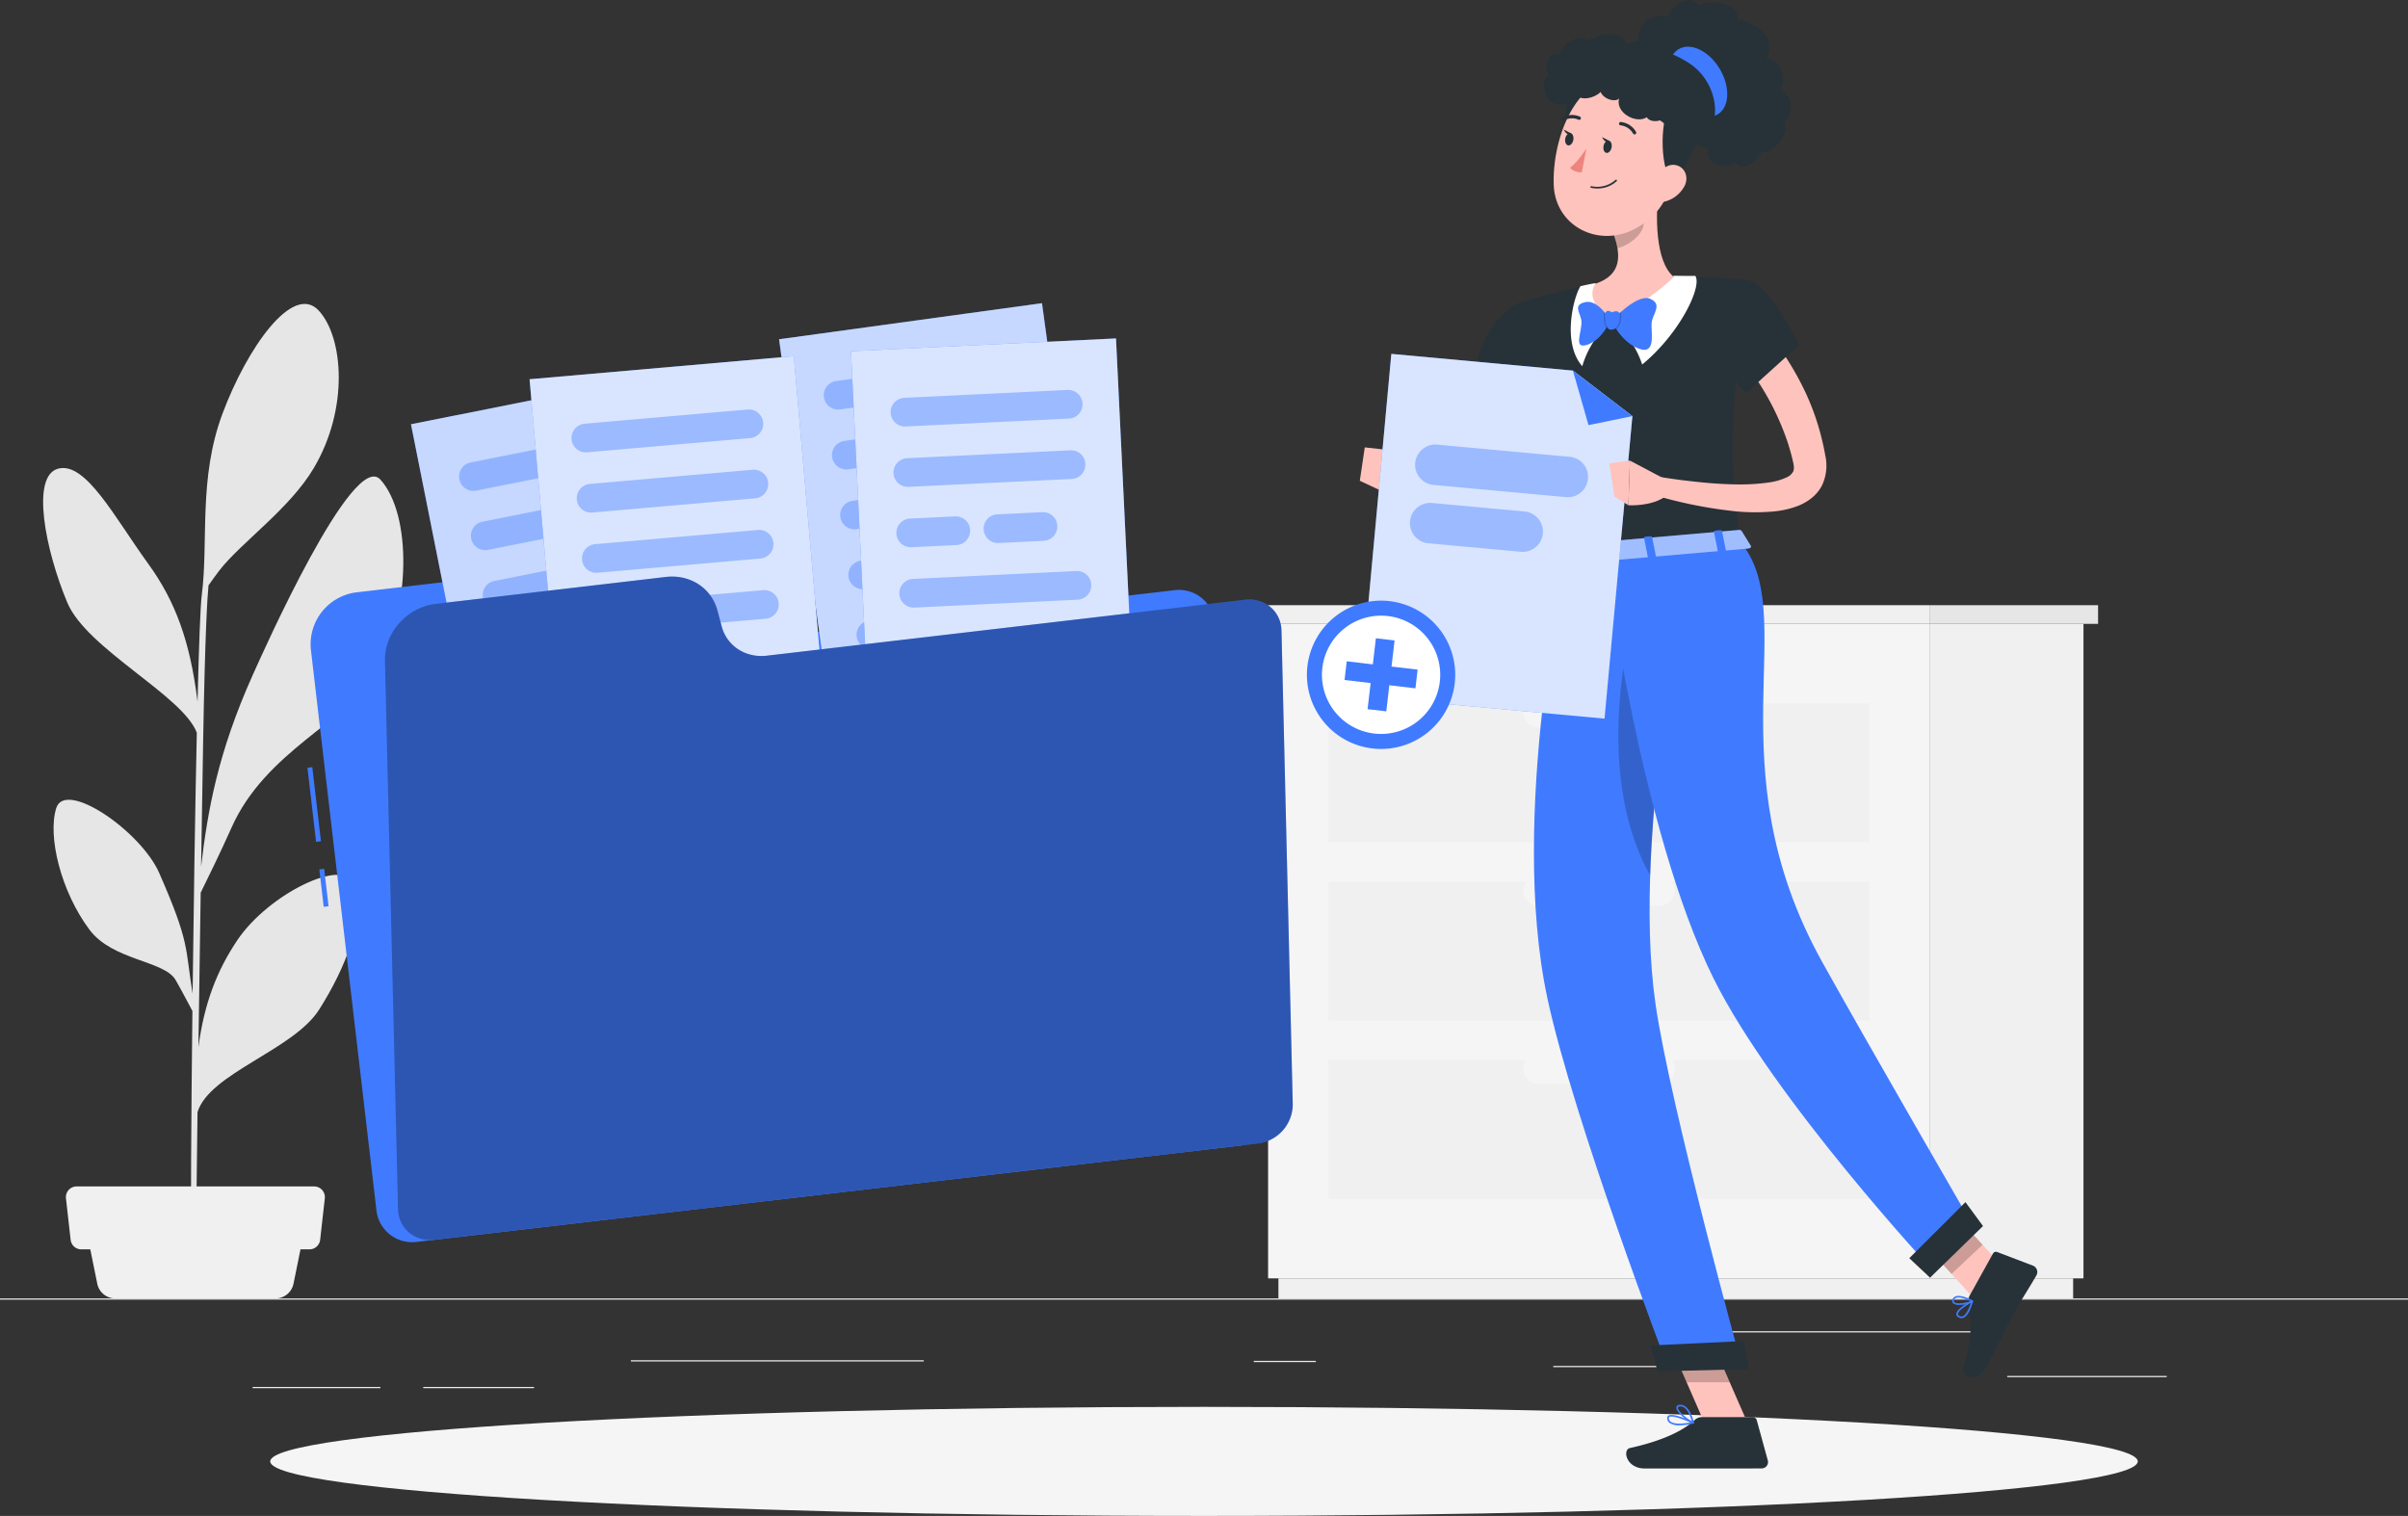 <svg id="Grupo_113" data-name="Grupo 113" xmlns="http://www.w3.org/2000/svg" xmlns:xlink="http://www.w3.org/1999/xlink" width="792.268" height="498.786" viewBox="0 0 792.268 498.786">
  <rect x="0" y="0" width="792.268" height="498.786" fill="#333333" stroke="none"/>
  <defs>
    <clipPath id="clip-path">
      <rect id="Retângulo_90" data-name="Retângulo 90" width="792.268" height="498.786" fill="none"/>
    </clipPath>
    <clipPath id="clip-path-5">
      <rect id="Retângulo_64" data-name="Retângulo 64" width="109.113" height="135.002" fill="none"/>
    </clipPath>
    <clipPath id="clip-path-6">
      <rect id="Retângulo_65" data-name="Retângulo 65" width="73.84" height="97.962" fill="none"/>
    </clipPath>
    <clipPath id="clip-path-7">
      <rect id="Retângulo_68" data-name="Retângulo 68" width="102.792" height="130.987" fill="none"/>
    </clipPath>
    <clipPath id="clip-path-8">
      <rect id="Retângulo_69" data-name="Retângulo 69" width="70.808" height="95.543" fill="none"/>
    </clipPath>
    <clipPath id="clip-path-9">
      <rect id="Retângulo_72" data-name="Retângulo 72" width="97.403" height="127.386" fill="none"/>
    </clipPath>
    <clipPath id="clip-path-10">
      <rect id="Retângulo_73" data-name="Retângulo 73" width="68.192" height="93.353" fill="none"/>
    </clipPath>
    <clipPath id="clip-path-11">
      <rect id="Retângulo_76" data-name="Retângulo 76" width="92.988" height="124.331" fill="none"/>
    </clipPath>
    <clipPath id="clip-path-12">
      <rect id="Retângulo_77" data-name="Retângulo 77" width="66.028" height="91.485" fill="none"/>
    </clipPath>
    <clipPath id="clip-path-13">
      <rect id="Retângulo_78" data-name="Retângulo 78" width="298.702" height="218.303" fill="none"/>
    </clipPath>
    <clipPath id="clip-path-15">
      <rect id="Retângulo_80" data-name="Retângulo 80" width="21.474" height="18.011" fill="none"/>
    </clipPath>
    <clipPath id="clip-path-16">
      <rect id="Retângulo_81" data-name="Retângulo 81" width="21.586" height="22.077" fill="none"/>
    </clipPath>
    <clipPath id="clip-path-17">
      <rect id="Retângulo_82" data-name="Retângulo 82" width="5.76" height="5.723" fill="none"/>
    </clipPath>
    <clipPath id="clip-path-18">
      <rect id="Retângulo_83" data-name="Retângulo 83" width="9.819" height="13.351" fill="none"/>
    </clipPath>
    <clipPath id="clip-path-19">
      <rect id="Retângulo_84" data-name="Retângulo 84" width="17.414" height="87.778" fill="none"/>
    </clipPath>
    <clipPath id="clip-path-20">
      <rect id="Retângulo_85" data-name="Retângulo 85" width="62.633" height="11.279" fill="none"/>
    </clipPath>
    <clipPath id="clip-path-21">
      <rect id="Retângulo_86" data-name="Retângulo 86" width="89.686" height="120.016" fill="none"/>
    </clipPath>
    <clipPath id="clip-path-22">
      <rect id="Retângulo_87" data-name="Retângulo 87" width="56.897" height="17.33" fill="none"/>
    </clipPath>
    <clipPath id="clip-path-23">
      <rect id="Retângulo_88" data-name="Retângulo 88" width="43.774" height="16.123" fill="none"/>
    </clipPath>
  </defs>
  <g id="Grupo_112" data-name="Grupo 112" clip-path="url(#clip-path)">
    <rect id="Retângulo_42" data-name="Retângulo 42" width="792.268" height="0.396" transform="translate(0 427.224)" fill="#ebebeb"/>
    <rect id="Retângulo_43" data-name="Retângulo 43" width="52.483" height="0.396" transform="translate(660.401 452.729)" fill="#ebebeb"/>
    <rect id="Retângulo_44" data-name="Retângulo 44" width="20.42" height="0.396" transform="translate(412.51 447.763)" fill="#ebebeb"/>
    <rect id="Retângulo_45" data-name="Retângulo 45" width="43.004" height="0.396" transform="translate(511.055 449.438)" fill="#ebebeb"/>
    <rect id="Retângulo_46" data-name="Retângulo 46" width="88.91" height="0.396" transform="translate(569.905 438.015)" fill="#ebebeb"/>
    <rect id="Retângulo_47" data-name="Retângulo 47" width="42.033" height="0.396" transform="translate(83.123 456.346)" fill="#ebebeb"/>
    <rect id="Retângulo_48" data-name="Retângulo 48" width="36.444" height="0.396" transform="translate(139.263 456.346)" fill="#ebebeb"/>
    <rect id="Retângulo_49" data-name="Retângulo 49" width="96.36" height="0.395" transform="translate(207.574 447.566)" fill="#ebebeb"/>
    <g id="Grupo_51" data-name="Grupo 51">
      <g id="Grupo_50" data-name="Grupo 50" clip-path="url(#clip-path)">
        <path id="Caminho_168" data-name="Caminho 168" d="M111.222,254.052c-3.174-9.111-28.2,3.28-38.354,18.377-6.763,10.055-10.9,20.789-12.825,35.207.233-16.451.494-34.128.751-50.808,2.055-4.159,6.744-13.747,10.117-21.347,11.253-25.353,38.018-34.793,47.262-50.8,12.114-20.974,12.046-52.435,1.732-63.789-8.962-9.865-38.64,56.845-41.982,64.3-11.5,25.635-14.841,44.659-17,63.09.246-15.666.48-30.051.673-41.15.627-36.2,1.413-47.843,1.773-51.426,1.239-1.751,2.7-3.789,3.551-4.884,7.183-9.247,23.118-20.254,31.081-33.7,11.629-19.626,9.75-43.114,1.594-51.86-8.528-9.144-23.6,12.469-31.608,33.885s-4.584,41.914-6.828,59.7c-.471,3.489-.952,16.739-1.405,35.116-2.429-19.775-7.265-33.023-16.229-45.368C32.506,133.415,22.987,114.923,13.9,117.313s-4.194,26.856,2.992,44.033c6.4,15.3,37.973,30.551,42.626,42.851-.548,24.912-1.038,56.471-1.385,85.856-2.489-15.178-.778-16.452-10.978-39.689C41.094,236.548,16.234,219.512,13.269,229c-2.909,9.315,1.542,27.431,10.927,40,7.571,10.136,24.369,10.124,28.255,16.413.906,1.467,3.9,7.092,5.617,10.326-.406,35.875-.586,67.541-.385,78.339l1.629.109c-.078-2.789.119-21.038.439-45.188,4.079-12.851,31.539-20.352,40.021-33.714,8.878-13.985,15.257-30.306,11.45-41.234" transform="translate(5.236 36.891)" fill="#e6e6e6"/>
        <path id="Caminho_169" data-name="Caminho 169" d="M80.215,278.215H27.508a6.053,6.053,0,0,1-5.932-4.85l-3.743-18.447H89.89l-3.741,18.447a6.055,6.055,0,0,1-5.934,4.85" transform="translate(10.424 149.009)" fill="#f0f0f0"/>
        <path id="Caminho_170" data-name="Caminho 170" d="M93.823,267.069H18.752a3.534,3.534,0,0,1-3.511-3.139l-1.535-13.637a3.534,3.534,0,0,1,3.511-3.93H95.358a3.534,3.534,0,0,1,3.511,3.93L97.336,263.93a3.536,3.536,0,0,1-3.513,3.139" transform="translate(7.998 144.008)" fill="#f0f0f0"/>
        <rect id="Retângulo_50" data-name="Retângulo 50" width="50.469" height="215.353" transform="translate(635.023 205.269)" fill="#f0f0f0"/>
        <rect id="Retângulo_51" data-name="Retângulo 51" width="261.472" height="6.603" transform="translate(420.62 420.621)" fill="#f0f0f0"/>
        <rect id="Retângulo_52" data-name="Retângulo 52" width="217.801" height="215.353" transform="translate(417.222 205.269)" fill="#f5f5f5"/>
        <rect id="Retângulo_53" data-name="Retângulo 53" width="178.118" height="45.6" transform="translate(437.062 290.146)" fill="#f0f0f0"/>
        <rect id="Retângulo_54" data-name="Retângulo 54" width="178.118" height="45.6" transform="translate(437.062 348.837)" fill="#f0f0f0"/>
        <path id="Caminho_171" data-name="Caminho 171" d="M321.232,191.708h39.992a4.922,4.922,0,0,0,0-9.845H321.232a4.922,4.922,0,0,0,0,9.845" transform="translate(184.894 106.305)" fill="#f5f5f5"/>
        <rect id="Retângulo_55" data-name="Retângulo 55" width="178.118" height="45.6" transform="translate(437.062 231.453)" fill="#f0f0f0"/>
        <path id="Caminho_172" data-name="Caminho 172" d="M321.232,154.668h39.992a4.922,4.922,0,0,0,0-9.845H321.232a4.922,4.922,0,0,0,0,9.845" transform="translate(184.894 84.654)" fill="#f5f5f5"/>
        <path id="Caminho_173" data-name="Caminho 173" d="M321.232,228.748h39.992a4.922,4.922,0,0,0,0-9.845H321.232a4.922,4.922,0,0,0,0,9.845" transform="translate(184.894 127.956)" fill="#f5f5f5"/>
        <rect id="Retângulo_56" data-name="Retângulo 56" width="222.28" height="6.143" transform="translate(412.743 199.125)" fill="#f0f0f0"/>
        <rect id="Retângulo_57" data-name="Retângulo 57" width="55.275" height="6.143" transform="translate(635.023 199.125)" fill="#e6e6e6"/>
      </g>
    </g>
    <g id="Grupo_53" data-name="Grupo 53">
      <g id="Grupo_52" data-name="Grupo 52" clip-path="url(#clip-path)">
        <path id="Caminho_174" data-name="Caminho 174" d="M670.559,310.08c0,9.91-137.549,17.942-307.224,17.942S56.111,319.989,56.111,310.08s137.549-17.942,307.224-17.942,307.224,8.034,307.224,17.942" transform="translate(32.799 170.765)" fill="#f5f5f5"/>
      </g>
    </g>
    <rect id="Retângulo_60" data-name="Retângulo 60" width="1.61" height="24.562" transform="matrix(0.993, -0.116, 0.116, 0.993, 101.15, 252.608)" fill="#407bff"/>
    <rect id="Retângulo_61" data-name="Retângulo 61" width="1.61" height="12.387" transform="matrix(0.993, -0.116, 0.116, 0.993, 105.064, 286.07)" fill="#407bff"/>
    <g id="Grupo_82" data-name="Grupo 82">
      <g id="Grupo_81" data-name="Grupo 81" clip-path="url(#clip-path)">
        <path id="Caminho_175" data-name="Caminho 175" d="M175.56,134.1l-1.9-5.33a17.22,17.22,0,0,0-18.221-11.32L79.713,126.3a17.221,17.221,0,0,0-15.1,19.1L86.163,329.7a11.81,11.81,0,0,0,13.1,10.357L370.2,308.365a11.812,11.812,0,0,0,10.358-13.1L361.927,135.954a11.809,11.809,0,0,0-13.1-10.358L191.5,144a15.062,15.062,0,0,1-15.936-9.9" transform="translate(37.697 68.583)" fill="#407bff"/>
        <rect id="Retângulo_62" data-name="Retângulo 62" width="87.291" height="120.262" transform="translate(135.219 139.597) rotate(-11.272)" fill="#407bff"/>
        <g id="Grupo_56" data-name="Grupo 56" transform="translate(135.219 122.535)" opacity="0.7">
          <g id="Grupo_55" data-name="Grupo 55">
            <g id="Grupo_54" data-name="Grupo 54" clip-path="url(#clip-path-5)">
              <rect id="Retângulo_63" data-name="Retângulo 63" width="87.291" height="120.262" transform="translate(0 17.061) rotate(-11.272)" fill="#fff"/>
            </g>
          </g>
        </g>
        <g id="Grupo_59" data-name="Grupo 59" transform="translate(151.015 141.567)" opacity="0.4">
          <g id="Grupo_58" data-name="Grupo 58">
            <g id="Grupo_57" data-name="Grupo 57" clip-path="url(#clip-path-6)">
              <path id="Caminho_176" data-name="Caminho 176" d="M153.685,98.7l-52.735,10.51a4.722,4.722,0,0,1-1.844-9.262l52.733-10.509a4.721,4.721,0,1,1,1.846,9.26" transform="translate(-95.306 -89.343)" fill="#407bff"/>
              <path id="Caminho_177" data-name="Caminho 177" d="M156.138,111,103.4,121.513a4.722,4.722,0,0,1-1.844-9.262l52.733-10.509a4.721,4.721,0,1,1,1.846,9.26" transform="translate(-93.872 -82.149)" fill="#407bff"/>
              <path id="Caminho_178" data-name="Caminho 178" d="M158.591,123.311l-52.735,10.51a4.722,4.722,0,0,1-1.844-9.262l52.733-10.509a4.721,4.721,0,1,1,1.846,9.26" transform="translate(-92.438 -74.954)" fill="#407bff"/>
              <path id="Caminho_179" data-name="Caminho 179" d="M161.044,135.618l-52.735,10.51a4.722,4.722,0,0,1-1.844-9.262L159.2,126.358a4.721,4.721,0,1,1,1.846,9.26" transform="translate(-91.004 -67.76)" fill="#407bff"/>
              <path id="Caminho_180" data-name="Caminho 180" d="M149.084,149.739l-38.322,7.637a4.722,4.722,0,0,1-1.846-9.262l38.322-7.637a4.722,4.722,0,0,1,1.846,9.262" transform="translate(-89.57 -59.507)" fill="#407bff"/>
            </g>
          </g>
        </g>
        <rect id="Retângulo_66" data-name="Retângulo 66" width="87.291" height="120.261" transform="matrix(0.991, -0.136, 0.136, 0.991, 256.323, 111.626)" fill="#407bff"/>
        <g id="Grupo_62" data-name="Grupo 62" transform="translate(256.322 99.789)" opacity="0.7">
          <g id="Grupo_61" data-name="Grupo 61">
            <g id="Grupo_60" data-name="Grupo 60" clip-path="url(#clip-path-7)">
              <rect id="Retângulo_67" data-name="Retângulo 67" width="87.291" height="120.261" transform="matrix(0.991, -0.136, 0.136, 0.991, 0, 11.837)" fill="#fff"/>
            </g>
          </g>
        </g>
        <g id="Grupo_65" data-name="Grupo 65" transform="translate(271.036 118.029)" opacity="0.4">
          <g id="Grupo_64" data-name="Grupo 64">
            <g id="Grupo_63" data-name="Grupo 63" clip-path="url(#clip-path-8)">
              <path id="Caminho_181" data-name="Caminho 181" d="M229.688,83.888,176.413,91.18a4.722,4.722,0,0,1-1.28-9.357l53.275-7.29a4.721,4.721,0,1,1,1.28,9.355" transform="translate(-171.051 -74.488)" fill="#407bff"/>
              <path id="Caminho_182" data-name="Caminho 182" d="M231.39,96.322l-53.275,7.292a4.722,4.722,0,0,1-1.28-9.357l53.275-7.29a4.721,4.721,0,1,1,1.28,9.355" transform="translate(-170.056 -67.22)" fill="#407bff"/>
              <path id="Caminho_183" data-name="Caminho 183" d="M194.5,112.088,179.817,114.1a4.72,4.72,0,1,1-1.28-9.354l14.679-2.011a4.721,4.721,0,0,1,1.28,9.355" transform="translate(-169.061 -58.003)" fill="#407bff"/>
              <path id="Caminho_184" data-name="Caminho 184" d="M212.461,109.631l-14.679,2.009a4.721,4.721,0,1,1-1.28-9.355l14.679-2.009a4.721,4.721,0,1,1,1.28,9.355" transform="translate(-158.56 -59.44)" fill="#407bff"/>
              <path id="Caminho_185" data-name="Caminho 185" d="M234.793,121.188l-53.275,7.294a4.722,4.722,0,0,1-1.28-9.357l53.275-7.29a4.72,4.72,0,1,1,1.28,9.354" transform="translate(-168.067 -52.684)" fill="#407bff"/>
              <path id="Caminho_186" data-name="Caminho 186" d="M221.935,134.88l-38.715,5.3a4.721,4.721,0,1,1-1.28-9.355l38.715-5.3a4.721,4.721,0,1,1,1.28,9.355" transform="translate(-167.072 -44.681)" fill="#407bff"/>
            </g>
          </g>
        </g>
        <rect id="Retângulo_70" data-name="Retângulo 70" width="87.291" height="120.261" transform="matrix(0.996, -0.087, 0.087, 0.996, 174.238, 124.778)" fill="#407bff"/>
        <g id="Grupo_68" data-name="Grupo 68" transform="translate(174.239 117.199)" opacity="0.8">
          <g id="Grupo_67" data-name="Grupo 67">
            <g id="Grupo_66" data-name="Grupo 66" clip-path="url(#clip-path-9)">
              <rect id="Retângulo_71" data-name="Retângulo 71" width="87.291" height="120.261" transform="matrix(0.996, -0.087, 0.087, 0.996, -0.001, 7.579)" fill="#fff"/>
            </g>
          </g>
        </g>
        <g id="Grupo_71" data-name="Grupo 71" transform="translate(188.026 134.735)" opacity="0.4">
          <g id="Grupo_70" data-name="Grupo 70">
            <g id="Grupo_69" data-name="Grupo 69" clip-path="url(#clip-path-10)">
              <path id="Caminho_187" data-name="Caminho 187" d="M177.363,94.456l-53.568,4.668a4.721,4.721,0,1,1-.819-9.407l53.567-4.668a4.722,4.722,0,1,1,.821,9.407" transform="translate(-118.663 -85.031)" fill="#407bff"/>
              <path id="Caminho_188" data-name="Caminho 188" d="M178.452,106.959l-53.568,4.67a4.721,4.721,0,0,1-.819-9.407l53.568-4.67a4.721,4.721,0,1,1,.819,9.407" transform="translate(-118.026 -77.723)" fill="#407bff"/>
              <path id="Caminho_189" data-name="Caminho 189" d="M179.542,119.461l-53.568,4.668a4.721,4.721,0,1,1-.819-9.407l53.568-4.668a4.721,4.721,0,0,1,.819,9.407" transform="translate(-117.389 -70.415)" fill="#407bff"/>
              <path id="Caminho_190" data-name="Caminho 190" d="M180.632,131.963l-53.568,4.668a4.721,4.721,0,1,1-.819-9.407l53.568-4.668a4.721,4.721,0,1,1,.819,9.407" transform="translate(-116.752 -63.107)" fill="#407bff"/>
              <path id="Caminho_191" data-name="Caminho 191" d="M167.082,145.271l-38.927,3.393a4.722,4.722,0,1,1-.821-9.407l38.929-3.393a4.721,4.721,0,0,1,.819,9.407" transform="translate(-116.115 -55.328)" fill="#407bff"/>
            </g>
          </g>
        </g>
        <rect id="Retângulo_74" data-name="Retângulo 74" width="87.291" height="120.261" transform="translate(279.994 115.562) rotate(-2.763)" fill="#407bff"/>
        <g id="Grupo_74" data-name="Grupo 74" transform="translate(279.994 111.353)" opacity="0.8">
          <g id="Grupo_73" data-name="Grupo 73">
            <g id="Grupo_72" data-name="Grupo 72" clip-path="url(#clip-path-11)">
              <rect id="Retângulo_75" data-name="Retângulo 75" width="87.291" height="120.261" transform="translate(0 4.209) rotate(-2.763)" fill="#fff"/>
            </g>
          </g>
        </g>
        <g id="Grupo_77" data-name="Grupo 77" transform="translate(293.02 128.298)" opacity="0.4">
          <g id="Grupo_76" data-name="Grupo 76">
            <g id="Grupo_75" data-name="Grupo 75" clip-path="url(#clip-path-12)">
              <path id="Caminho_192" data-name="Caminho 192" d="M243.583,90.406,189.873,93a4.721,4.721,0,0,1-.455-9.431l53.709-2.592a4.721,4.721,0,1,1,.455,9.431" transform="translate(-184.925 -80.969)" fill="#407bff"/>
              <path id="Caminho_193" data-name="Caminho 193" d="M244.188,102.941l-53.709,2.592a4.721,4.721,0,1,1-.455-9.431l53.709-2.592a4.721,4.721,0,0,1,.455,9.431" transform="translate(-184.572 -73.642)" fill="#407bff"/>
              <path id="Caminho_194" data-name="Caminho 194" d="M205.883,116.661l-14.8.715a4.722,4.722,0,1,1-.455-9.433l14.8-.713a4.721,4.721,0,1,1,.455,9.431" transform="translate(-184.218 -65.622)" fill="#407bff"/>
              <path id="Caminho_195" data-name="Caminho 195" d="M223.994,115.787l-14.8.715a4.722,4.722,0,1,1-.455-9.433l14.8-.713a4.721,4.721,0,1,1,.455,9.431" transform="translate(-173.632 -66.133)" fill="#407bff"/>
              <path id="Caminho_196" data-name="Caminho 196" d="M245.4,128.011,191.689,130.6a4.721,4.721,0,1,1-.455-9.431l53.709-2.592a4.721,4.721,0,1,1,.455,9.431" transform="translate(-183.864 -58.987)" fill="#407bff"/>
              <path id="Caminho_197" data-name="Caminho 197" d="M231.325,140.993l-39.03,1.884a4.721,4.721,0,1,1-.455-9.431l39.03-1.884a4.721,4.721,0,1,1,.455,9.431" transform="translate(-183.51 -51.399)" fill="#407bff"/>
            </g>
          </g>
        </g>
        <path id="Caminho_198" data-name="Caminho 198" d="M190.724,136.1l-1.388-5.215c-1.968-7.393-9.01-11.971-16.978-11.039l-75.725,8.858c-9.447,1.1-16.926,9.5-16.706,18.742l4.3,180.391c.152,6.341,5.525,10.867,12,10.109l270.938-31.689a13.026,13.026,0,0,0,11.455-12.852l-3.714-155.942c-.151-6.34-5.524-10.867-12-10.109l-157.33,18.4c-6.969.816-13.128-3.188-14.849-9.655" transform="translate(46.717 69.987)" fill="#407bff"/>
        <g id="Grupo_80" data-name="Grupo 80" transform="translate(126.639 189.716)" opacity="0.3">
          <g id="Grupo_79" data-name="Grupo 79">
            <g id="Grupo_78" data-name="Grupo 78" clip-path="url(#clip-path-13)">
              <path id="Caminho_199" data-name="Caminho 199" d="M190.724,136.1l-1.388-5.215c-1.968-7.393-9.01-11.971-16.978-11.039l-75.725,8.858c-9.447,1.1-16.926,9.5-16.706,18.742l4.3,180.391c.152,6.341,5.525,10.867,12,10.109l270.938-31.689a13.026,13.026,0,0,0,11.455-12.852l-3.714-155.942c-.151-6.34-5.524-10.867-12-10.109l-157.33,18.4c-6.969.816-13.128-3.188-14.849-9.655" transform="translate(-79.922 -119.73)"/>
            </g>
          </g>
        </g>
      </g>
    </g>
    <g id="Grupo_111" data-name="Grupo 111">
      <g id="Grupo_110" data-name="Grupo 110" clip-path="url(#clip-path)">
        <path id="Caminho_200" data-name="Caminho 200" d="M330.961,76.225c-1.169,5.888-2.424,11.676-3.83,17.466-1.379,5.787-2.79,11.564-4.327,17.313l-2.34,8.612-.307,1.1c-.141.472-.3.952-.483,1.442a14.572,14.572,0,0,1-1.551,3.06,10.931,10.931,0,0,1-2.957,3.007,9.473,9.473,0,0,1-4.327,1.562,12.4,12.4,0,0,1-6.793-1.5,23.971,23.971,0,0,1-4.4-3.045,39.382,39.382,0,0,1-6.448-7.27l4.405-3.965a54.268,54.268,0,0,0,6.807,4.521,16.307,16.307,0,0,0,3.263,1.413c.974.317,1.822.274,1.832.112.022-.059-.155-.06-.238-.051s-.073-.04,0-.265.187-.553.288-.974l.364-1.743,1.849-8.658,3.722-17.3c1.206-5.765,2.5-11.547,3.757-17.254Z" transform="translate(171.381 43.142)" fill="#ffc3bd"/>
        <path id="Caminho_201" data-name="Caminho 201" d="M318.472,64.691C304.955,75.039,305.5,94.539,305.5,94.539l24.177,5.779s7.417-19.605,4.408-26.783c-3.141-7.492-8-14.668-15.611-8.843" transform="translate(178.573 36.569)" fill="#263238"/>
        <path id="Caminho_202" data-name="Caminho 202" d="M301.8,102.651l-8.889-8.888-4.793,13.906s7.5,4.052,14.686.233Z" transform="translate(168.417 54.808)" fill="#ffc3bd"/>
        <path id="Caminho_203" data-name="Caminho 203" d="M283.986,92.9l-1.634,10.989,9.14,4.289,4.795-13.906Z" transform="translate(165.045 54.302)" fill="#ffc3bd"/>
        <path id="Caminho_204" data-name="Caminho 204" d="M373.357,308.019l-13.6,1.329-14.148-32.363,13.6-1.329Z" transform="translate(202.022 161.131)" fill="#ffc3bd"/>
        <path id="Caminho_205" data-name="Caminho 205" d="M430.3,274.825l-10.212,9.588-22.046-24.229,10.211-9.588Z" transform="translate(232.669 146.482)" fill="#ffc3bd"/>
        <path id="Caminho_206" data-name="Caminho 206" d="M409.787,274.354l7.674-13.827a1.113,1.113,0,0,1,1.386-.515l11.813,4.5a2.26,2.26,0,0,1,1.093,3.188c-2.757,4.774-4.331,6.94-7.706,13.022-2.076,3.74-6.12,12.32-8.986,17.485-2.8,5.053-8.129,2.607-7.4.2,3.278-10.8,2.662-16.806,1.737-21.57a3.677,3.677,0,0,1,.385-2.477" transform="translate(238.255 151.942)" fill="#263238"/>
        <path id="Caminho_207" data-name="Caminho 207" d="M362.6,294.268h16.7a1.384,1.384,0,0,1,1.32,1.016l3.63,13.21a2.076,2.076,0,0,1-2.036,2.643c-5.885.054-8.675.029-16.018.029H343.747c-6.1,0-7.379-6.169-4.853-6.728,11.32-2.505,17.845-5.959,21.339-9.255a3.427,3.427,0,0,1,2.364-.914" transform="translate(197.38 172.01)" fill="#263238"/>
        <g id="Grupo_85" data-name="Grupo 85" transform="translate(547.641 436.796)" opacity="0.2">
          <g id="Grupo_84" data-name="Grupo 84">
            <g id="Grupo_83" data-name="Grupo 83" clip-path="url(#clip-path-15)">
              <path id="Caminho_208" data-name="Caminho 208" d="M345.616,276.992l7.29,16.682H367.09l-7.87-18.011Z" transform="translate(-345.616 -275.662)"/>
            </g>
          </g>
        </g>
        <g id="Grupo_88" data-name="Grupo 88" transform="translate(630.713 397.081)" opacity="0.2">
          <g id="Grupo_87" data-name="Grupo 87">
            <g id="Grupo_86" data-name="Grupo 86" clip-path="url(#clip-path-16)">
              <path id="Caminho_209" data-name="Caminho 209" d="M408.259,250.6l-10.216,9.593,11.369,12.485,10.215-9.593Z" transform="translate(-398.043 -250.598)"/>
            </g>
          </g>
        </g>
        <path id="Caminho_210" data-name="Caminho 210" d="M316.576,65.669s-6.112,2.689,14.388,83.816l56.955-4.925c-2.96-23.1-4.223-37.389,2.741-85.918A168.719,168.719,0,0,0,366.2,57.546c-9.624.368-17.5.74-25.863,2.237a240.7,240.7,0,0,0-23.76,5.885" transform="translate(184.551 33.587)" fill="#263238"/>
        <path id="Caminho_211" data-name="Caminho 211" d="M355.082,57.263s3.231.057,7.048.057c2.29,3.54-5.164,19.011-17.492,29.146a31.137,31.137,0,0,0-9.9-14.351Z" transform="translate(195.666 33.472)" fill="#fff"/>
        <path id="Caminho_212" data-name="Caminho 212" d="M334.247,58.8s-1.44.2-4.888.99c-2.29,3.54-6.175,18.633.585,26.337a30.387,30.387,0,0,1,9.813-14.9Z" transform="translate(190.648 34.368)" fill="#fff"/>
        <path id="Caminho_213" data-name="Caminho 213" d="M352.394,39.276c-.911,8.463-1.223,23.85,5.08,28.9,0,0-6.733,6.871-20.344,14.454-9.9-6.842-5.519-12.217-5.519-12.217,9.089-3.019,8.254-9.881,6.077-16.208Z" transform="translate(193.274 22.958)" fill="#ffc3bd"/>
        <path id="Caminho_214" data-name="Caminho 214" d="M334.593,69.455s8.352-9.092,12.662-7.346.982,4.863.6,7.788,1.676,10.73-4.106,8.7-9.155-9.146-9.155-9.146" transform="translate(195.581 36.175)" fill="#407bff"/>
        <path id="Caminho_215" data-name="Caminho 215" d="M338.3,68.808s-3.939-6.975-8.2-6.045-1.724,3.381-1.349,6c.485,3.372-3.066,9.823,2.073,8,5-1.772,7.477-7.961,7.477-7.961" transform="translate(191.531 36.637)" fill="#407bff"/>
        <g id="Grupo_91" data-name="Grupo 91" transform="translate(527.668 102.646)" opacity="0.2">
          <g id="Grupo_90" data-name="Grupo 90">
            <g id="Grupo_89" data-name="Grupo 89" clip-path="url(#clip-path-17)">
              <path id="Caminho_216" data-name="Caminho 216" d="M333.013,66.067a8.888,8.888,0,0,0,.8,4.1,18.392,18.392,0,0,0,1.364-2.581,18.9,18.9,0,0,0-2.012-2.8,3.572,3.572,0,0,0-.149,1.287" transform="translate(-333.011 -64.78)"/>
              <path id="Caminho_217" data-name="Caminho 217" d="M337.629,64.807c-1.784,1.573-3.034,2.935-3.034,2.935a23.033,23.033,0,0,0,1.631,2.746,5.5,5.5,0,0,0,1.545-3.6,3.641,3.641,0,0,0-.141-2.079" transform="translate(-332.085 -64.764)"/>
            </g>
          </g>
        </g>
        <path id="Caminho_218" data-name="Caminho 218" d="M335.263,70.749c-1.179,0-1.908-1.29-1.995-4.353s2.269-1.363,2.269-1.363,3.13-1.635,2.6,2.088c-.412,2.893-1.656,3.622-2.874,3.627" transform="translate(194.805 37.739)" fill="#407bff"/>
        <g id="Grupo_94" data-name="Grupo 94" transform="translate(530.97 68.325)" opacity="0.2">
          <g id="Grupo_93" data-name="Grupo 93">
            <g id="Grupo_92" data-name="Grupo 92" clip-path="url(#clip-path-18)">
              <path id="Caminho_219" data-name="Caminho 219" d="M343.8,43.12l-8.7,8.831a26.689,26.689,0,0,1,1.193,4.521c3.5-.819,8.569-4.457,8.623-8.2a14.963,14.963,0,0,0-1.114-5.15" transform="translate(-335.094 -43.12)"/>
            </g>
          </g>
        </g>
        <path id="Caminho_220" data-name="Caminho 220" d="M342.238,23.874s-9.477,13.169-11.044,19.079c-6.466,3.762-7.772-14.79-4.343-26.232,10.623,6.619,15.387,7.153,15.387,7.153" transform="translate(189.979 9.774)" fill="#263238"/>
        <path id="Caminho_221" data-name="Caminho 221" d="M364.54,39.819c-3.53,13.518-4.735,19.314-13.026,24.977-12.47,8.522-28.3,1.23-28.88-13.071-.521-12.868,5.338-32.811,19.8-35.622A19.052,19.052,0,0,1,364.54,39.819" transform="translate(188.572 9.192)" fill="#ffc3bd"/>
        <path id="Caminho_222" data-name="Caminho 222" d="M358.663,30.305s-6.791,11-7.706,15.787c-4.928,3.353-7.01-11.318-4.928-20.607,2.266-8.2,12.633,4.82,12.633,4.82" transform="translate(201.797 13.314)" fill="#263238"/>
        <path id="Caminho_223" data-name="Caminho 223" d="M358.943,35.954c-1.957,1.488-4.044-4.012-2.081-8.222-3.76.233-8.278-2-7.314-5.619-7.393,2.478-10.138-5.048-9.285-10.257,1.03-6.3,6.55-7.685,9.792-6.023.067-2.83,7.161-8.751,9.884-4.121C365-.072,373.138.478,372.976,6.686c3.342.1,13.2,3.887,9.569,12.757,4.35.258,6.709,5.793,4.288,9.97,5.578,3.269,3.51,8.949,1.386,10.936,2.008,4.183-4.1,10.4-7.336,9.656-2.473,3.795-6.264,6.644-8.743,3.408-4.814,3.508-10.206-.94-8.986-4.367-5.452-.9-10.96-9.9-4.21-13.093" transform="translate(198.808 0)" fill="#263238"/>
        <path id="Caminho_224" data-name="Caminho 224" d="M363.224,16.986c3.549,5.923,3.255,12.627-.659,14.971s-9.962-.556-13.511-6.479-3.255-12.627.659-14.972,9.962.558,13.511,6.481" transform="translate(202.584 5.666)" fill="#407bff"/>
        <path id="Caminho_225" data-name="Caminho 225" d="M345.453,27.868c-.217,1.7-4.891,1.26-6.238-1.732-1.925,2.023-6.473,3.076-8.029.871-2.624,4.936-7.9,3.643-9.276,1.271s-2.269-6.745.464-7.609c-1.592-1.372-1.111-7.786,3.044-6.981,1.745-3.418,6.522-7.3,10.006-4.281,1.89-1.651,9.469-4.88,12.581,1.168,2.532-2.092,7.008-.672,8.084,2.537,4.937-1.291,7.072,2.45,7.053,4.472,3.505.959,3.738,7.012,1.534,8.3.829,3.057.391,6.335-2.83,6.064-.62,4.112-6.132,4.75-7.435,2.507-3.505,2.351-10.818-1.642-8.959-6.59" transform="translate(187.399 4.124)" fill="#263238"/>
        <path id="Caminho_226" data-name="Caminho 226" d="M331.021,14.687c4.012-5.552,18.628-7.855,31.288.463,11.41,7.5,10.67,24.9,1.6,23.971s-18.048-11.569-18.048-11.569Z" transform="translate(193.493 5.667)" fill="#263238"/>
        <path id="Caminho_227" data-name="Caminho 227" d="M353.665,41.2a10.206,10.206,0,0,1-6,4.977c-3.427,1.033-5.213-2.017-4.319-5.289.8-2.946,3.556-7.031,7.026-6.631,3.418.4,4.815,4,3.3,6.943" transform="translate(200.563 20.01)" fill="#ffc3bd"/>
        <path id="Caminho_228" data-name="Caminho 228" d="M329.337,116.867s-19.27,85.243-6.406,145.34c8.615,40.25,39.686,121.561,39.686,121.561l24.292-.624s-23.519-85.329-28.382-118.886c-8.319-57.4,12.516-151,12.516-151Z" transform="translate(186.177 66.204)" fill="#407bff"/>
        <g id="Grupo_97" data-name="Grupo 97" transform="translate(532.467 200.284)" opacity="0.2">
          <g id="Grupo_96" data-name="Grupo 96">
            <g id="Grupo_95" data-name="Grupo 95" clip-path="url(#clip-path-19)">
              <path id="Caminho_229" data-name="Caminho 229" d="M341.307,126.4l12.147,19.157c-3.091,19.865-6.165,44.712-6.95,68.62-17.083-30.58-9-71.586-5.2-87.777" transform="translate(-336.04 -126.399)"/>
            </g>
          </g>
        </g>
        <path id="Caminho_230" data-name="Caminho 230" d="M345.048,288.455l30.009-.765-1.737-9.22L342.7,279.921Z" transform="translate(200.322 162.775)" fill="#263238"/>
        <path id="Caminho_231" data-name="Caminho 231" d="M333.2,116.446s11.3,90.4,35.809,139.756c19.792,39.864,72.608,96.612,72.608,96.612l13.5-13.912s-35.674-61.673-50.385-88.154c-36.069-64.931-6.592-114.479-27.035-138.32Z" transform="translate(194.767 65.718)" fill="#407bff"/>
        <path id="Caminho_232" data-name="Caminho 232" d="M403.28,274.479l17.427-16.988-5.782-7.866-18.48,18.446Z" transform="translate(231.736 145.915)" fill="#263238"/>
        <path id="Caminho_233" data-name="Caminho 233" d="M383.613,110.4l3.009,4.876c.234.379-.2.822-.859.879l-59.729,5.166c-.513.044-.96-.17-1.02-.49l-.955-5.055c-.065-.35.353-.688.916-.735l57.674-4.988a1.034,1.034,0,0,1,.965.347" transform="translate(189.42 64.328)" fill="#407bff"/>
        <g id="Grupo_100" data-name="Grupo 100" transform="translate(513.472 174.376)" opacity="0.5">
          <g id="Grupo_99" data-name="Grupo 99">
            <g id="Grupo_98" data-name="Grupo 98" clip-path="url(#clip-path-20)">
              <path id="Caminho_234" data-name="Caminho 234" d="M383.613,110.4l3.009,4.876c.234.379-.2.822-.859.879l-59.729,5.166c-.513.044-.96-.17-1.02-.49l-.955-5.055c-.065-.35.353-.688.916-.735l57.674-4.988a1.034,1.034,0,0,1,.965.347" transform="translate(-324.052 -110.049)" fill="#fff"/>
            </g>
          </g>
        </g>
        <path id="Caminho_235" data-name="Caminho 235" d="M357.816,117.492l1.545-.133c.307-.027.528-.206.49-.4l-1.3-6.562c-.038-.192-.322-.326-.629-.3l-1.545.133c-.307.027-.528.2-.49.4l1.3,6.56c.038.192.32.328.627.3" transform="translate(208.028 64.355)" fill="#407bff"/>
        <path id="Caminho_236" data-name="Caminho 236" d="M328.785,120l1.545-.133c.307-.027.528-.206.49-.4l-1.3-6.562c-.038-.192-.32-.326-.627-.3l-1.545.133c-.307.027-.528.2-.49.4l1.3,6.56c.038.192.322.328.629.3" transform="translate(191.058 65.823)" fill="#407bff"/>
        <path id="Caminho_237" data-name="Caminho 237" d="M343.3,118.749l1.545-.133c.307-.027.528-.206.49-.4l-1.3-6.562c-.036-.192-.32-.326-.627-.3l-1.545.135c-.307.027-.528.2-.49.4l1.3,6.56c.038.192.322.328.629.3" transform="translate(199.543 65.089)" fill="#407bff"/>
        <path id="Caminho_238" data-name="Caminho 238" d="M335.622,31.485c-.219,1.114-.987,1.9-1.714,1.757s-1.141-1.161-.922-2.275.987-1.9,1.714-1.759,1.141,1.163.922,2.277" transform="translate(194.607 17.063)" fill="#263238"/>
        <path id="Caminho_239" data-name="Caminho 239" d="M327.676,29.923c-.219,1.114-.987,1.9-1.714,1.757s-1.142-1.161-.922-2.275.986-1.9,1.715-1.757,1.141,1.161.922,2.275" transform="translate(189.963 16.151)" fill="#263238"/>
        <path id="Caminho_240" data-name="Caminho 240" d="M327.226,28.2,324.7,26.9s.962,2.361,2.524,1.3" transform="translate(189.8 15.724)" fill="#263238"/>
        <path id="Caminho_241" data-name="Caminho 241" d="M331.394,30.829s-2.835,4.424-5.368,6.329c1.2,1.662,3.823,1.526,3.823,1.526Z" transform="translate(190.574 18.021)" fill="#ed847e"/>
        <path id="Caminho_242" data-name="Caminho 242" d="M332.541,40.2a9.231,9.231,0,0,0,6.346-2.415.277.277,0,1,0-.4-.387,9.076,9.076,0,0,1-7.923,2.05.273.273,0,0,0-.326.219.277.277,0,0,0,.217.325,10.725,10.725,0,0,0,2.084.208" transform="translate(193.034 21.813)" fill="#263238"/>
        <path id="Caminho_243" data-name="Caminho 243" d="M341.29,29.421a.543.543,0,0,0,.287-.081.554.554,0,0,0,.187-.761,6.5,6.5,0,0,0-5.021-3.247.555.555,0,0,0-.04,1.109,5.382,5.382,0,0,1,4.112,2.711.557.557,0,0,0,.475.268" transform="translate(196.504 14.808)" fill="#263238"/>
        <path id="Caminho_244" data-name="Caminho 244" d="M324.68,25.812a.54.54,0,0,0,.269-.071,5.439,5.439,0,0,1,4.914-.323.554.554,0,1,0,.515-.981,6.492,6.492,0,0,0-5.969.338.554.554,0,0,0,.271,1.038" transform="translate(189.462 13.955)" fill="#263238"/>
        <path id="Caminho_245" data-name="Caminho 245" d="M377.566,66.385c1.073,1.049,1.817,1.862,2.664,2.8.808.919,1.585,1.848,2.34,2.79q2.27,2.821,4.3,5.8A95.789,95.789,0,0,1,393.956,90.3a81.7,81.7,0,0,1,4.937,13.578c.608,2.339,1.165,4.693,1.562,7.083a15.17,15.17,0,0,1-1.084,10.016,13.094,13.094,0,0,1-3.541,4.218,17.361,17.361,0,0,1-4.14,2.375,29.627,29.627,0,0,1-7.872,1.873,66.159,66.159,0,0,1-14.462-.187,147.72,147.72,0,0,1-27.1-5.758l1.448-5.747c4.31.71,8.75,1.38,13.133,1.832,4.388.507,8.775.87,13.1.965a67.888,67.888,0,0,0,12.524-.685,20.019,20.019,0,0,0,5.164-1.542,4.328,4.328,0,0,0,2.336-2.069,3.187,3.187,0,0,0,.195-1.147,7.814,7.814,0,0,0-.06-.851c-.068-.328-.1-.615-.249-1.2-.444-2.039-1.03-4.048-1.654-6.042a87.017,87.017,0,0,0-11.288-22.435c-1.187-1.738-2.435-3.434-3.744-5.066-.653-.818-1.32-1.618-2-2.393-.64-.754-1.412-1.61-1.936-2.152Z" transform="translate(200.064 38.804)" fill="#ffc3bd"/>
        <path id="Caminho_246" data-name="Caminho 246" d="M349.729,101.525,338.622,95.64l-.5,14.7s7.845.5,12.45-3.114Z" transform="translate(197.645 55.905)" fill="#ffc3bd"/>
        <path id="Caminho_247" data-name="Caminho 247" d="M362.87,193.5l9.168-99.526L352.468,78.986l-59.743-5.5-10.372,112.6Z" transform="translate(165.045 42.952)" fill="#407bff"/>
        <g id="Grupo_103" data-name="Grupo 103" transform="translate(447.397 116.433)" opacity="0.8">
          <g id="Grupo_102" data-name="Grupo 102">
            <g id="Grupo_101" data-name="Grupo 101" clip-path="url(#clip-path-21)">
              <path id="Caminho_248" data-name="Caminho 248" d="M362.87,193.5l9.168-99.526L352.468,78.986l-59.743-5.5-10.372,112.6Z" transform="translate(-282.352 -73.481)" fill="#fff"/>
            </g>
          </g>
        </g>
        <path id="Caminho_249" data-name="Caminho 249" d="M346.173,91.94,326.6,76.955l5.131,17.935Z" transform="translate(190.91 44.983)" fill="#407bff"/>
        <path id="Caminho_250" data-name="Caminho 250" d="M320,151.968a24.4,24.4,0,1,1-21.39-27.075A24.4,24.4,0,0,1,320,151.968" transform="translate(158.626 72.906)" fill="#407bff"/>
        <path id="Caminho_251" data-name="Caminho 251" d="M313.274,149.57a19.458,19.458,0,1,1-17.058-21.592,19.457,19.457,0,0,1,17.058,21.592" transform="translate(160.449 74.729)" fill="#fff"/>
        <path id="Caminho_252" data-name="Caminho 252" d="M303.229,142.851l-8.585-1.008,1.006-8.585-6.154-.723-1.006,8.587-8.587-1.008-.721,6.154,8.585,1.008-1.008,8.585,6.154.723L293.921,148l8.585,1.008Z" transform="translate(163.192 77.472)" fill="#407bff"/>
        <g id="Grupo_106" data-name="Grupo 106" transform="translate(465.601 146.27)" opacity="0.4">
          <g id="Grupo_105" data-name="Grupo 105">
            <g id="Grupo_104" data-name="Grupo 104" clip-path="url(#clip-path-22)">
              <path id="Caminho_253" data-name="Caminho 253" d="M350.71,103.591h0a6.662,6.662,0,0,1-7.243,6.023L299.892,105.6a6.66,6.66,0,1,1,1.22-13.264l43.575,4.007a6.661,6.661,0,0,1,6.023,7.243" transform="translate(-293.841 -92.31)" fill="#407bff"/>
            </g>
          </g>
        </g>
        <g id="Grupo_109" data-name="Grupo 109" transform="translate(463.881 165.46)" opacity="0.4">
          <g id="Grupo_108" data-name="Grupo 108">
            <g id="Grupo_107" data-name="Grupo 107" clip-path="url(#clip-path-23)">
              <path id="Caminho_254" data-name="Caminho 254" d="M336.5,114.495h0a6.659,6.659,0,0,1-7.241,6.021l-30.455-2.8a6.66,6.66,0,0,1,1.22-13.264l30.455,2.8a6.66,6.66,0,0,1,6.021,7.243" transform="translate(-292.755 -104.422)" fill="#407bff"/>
            </g>
          </g>
        </g>
        <path id="Caminho_255" data-name="Caminho 255" d="M334.165,96.518l1.667,10.984,4.606,2.839.5-14.7Z" transform="translate(195.331 55.905)" fill="#ffc3bd"/>
        <path id="Caminho_256" data-name="Caminho 256" d="M368.222,58.29c6.981,1.234,16.766,21.261,16.766,21.261l-17.6,15.918s-14-15.269-13.252-24.367c.634-7.723,5.194-14.384,14.087-12.813" transform="translate(206.988 33.937)" fill="#263238"/>
        <path id="Caminho_257" data-name="Caminho 257" d="M407.906,275.9a1.708,1.708,0,0,0,.544-.09c1.67-.563,2.767-3.654,3.27-5.446a.277.277,0,0,0-.4-.32c-.507.266-4.969,2.651-5.115,4.413a1.081,1.081,0,0,0,.475.984,2.027,2.027,0,0,0,1.222.46m3.09-5.045c-.775,2.472-1.775,4.109-2.724,4.429a1.306,1.306,0,0,1-1.253-.285.527.527,0,0,1-.257-.5c.089-1.081,2.7-2.778,4.234-3.646" transform="translate(237.441 157.83)" fill="#407bff"/>
        <path id="Caminho_258" data-name="Caminho 258" d="M407.721,272.087a10.041,10.041,0,0,0,4.38-1.027.277.277,0,0,0-.01-.479c-.149-.082-3.684-2.025-5.584-1.35a1.682,1.682,0,0,0-1.043.987,1.11,1.11,0,0,0,.253,1.367,3.212,3.212,0,0,0,2,.5m3.625-1.264c-1.512.645-4.441,1.041-5.27.342-.136-.117-.273-.307-.1-.738a1.131,1.131,0,0,1,.711-.672c1.3-.463,3.651.574,4.655,1.068" transform="translate(236.938 157.292)" fill="#407bff"/>
        <path id="Caminho_259" data-name="Caminho 259" d="M350.219,297.234a22.306,22.306,0,0,0,4.559-.578.28.28,0,0,0,.216-.241.277.277,0,0,0-.157-.28c-.688-.323-6.745-3.123-8.271-2.09a.906.906,0,0,0-.395.857,2.022,2.022,0,0,0,.826,1.562,5.489,5.489,0,0,0,3.223.77m3.606-.951c-1.8.338-5.126.775-6.5-.261a1.473,1.473,0,0,1-.607-1.152.367.367,0,0,1,.152-.368c.852-.578,4.435.673,6.95,1.781" transform="translate(202.348 171.746)" fill="#407bff"/>
        <path id="Caminho_260" data-name="Caminho 260" d="M353.613,297.9a.275.275,0,0,0,.269-.339c-.057-.255-1.432-6.229-4.72-5.847-.822.1-1.049.505-1.092.832-.206,1.521,3.614,4.587,5.438,5.334a.263.263,0,0,0,.1.021m-4.153-5.65c2.1,0,3.324,3.476,3.73,4.869-1.973-1.033-4.7-3.526-4.571-4.5.01-.071.04-.288.61-.357a1.937,1.937,0,0,1,.231-.014" transform="translate(203.454 170.507)" fill="#407bff"/>
        <path id="Caminho_261" data-name="Caminho 261" d="M335.173,29.76l-2.524-1.3s.962,2.361,2.524,1.3" transform="translate(194.445 16.637)" fill="#263238"/>
      </g>
    </g>
  </g>
</svg>
